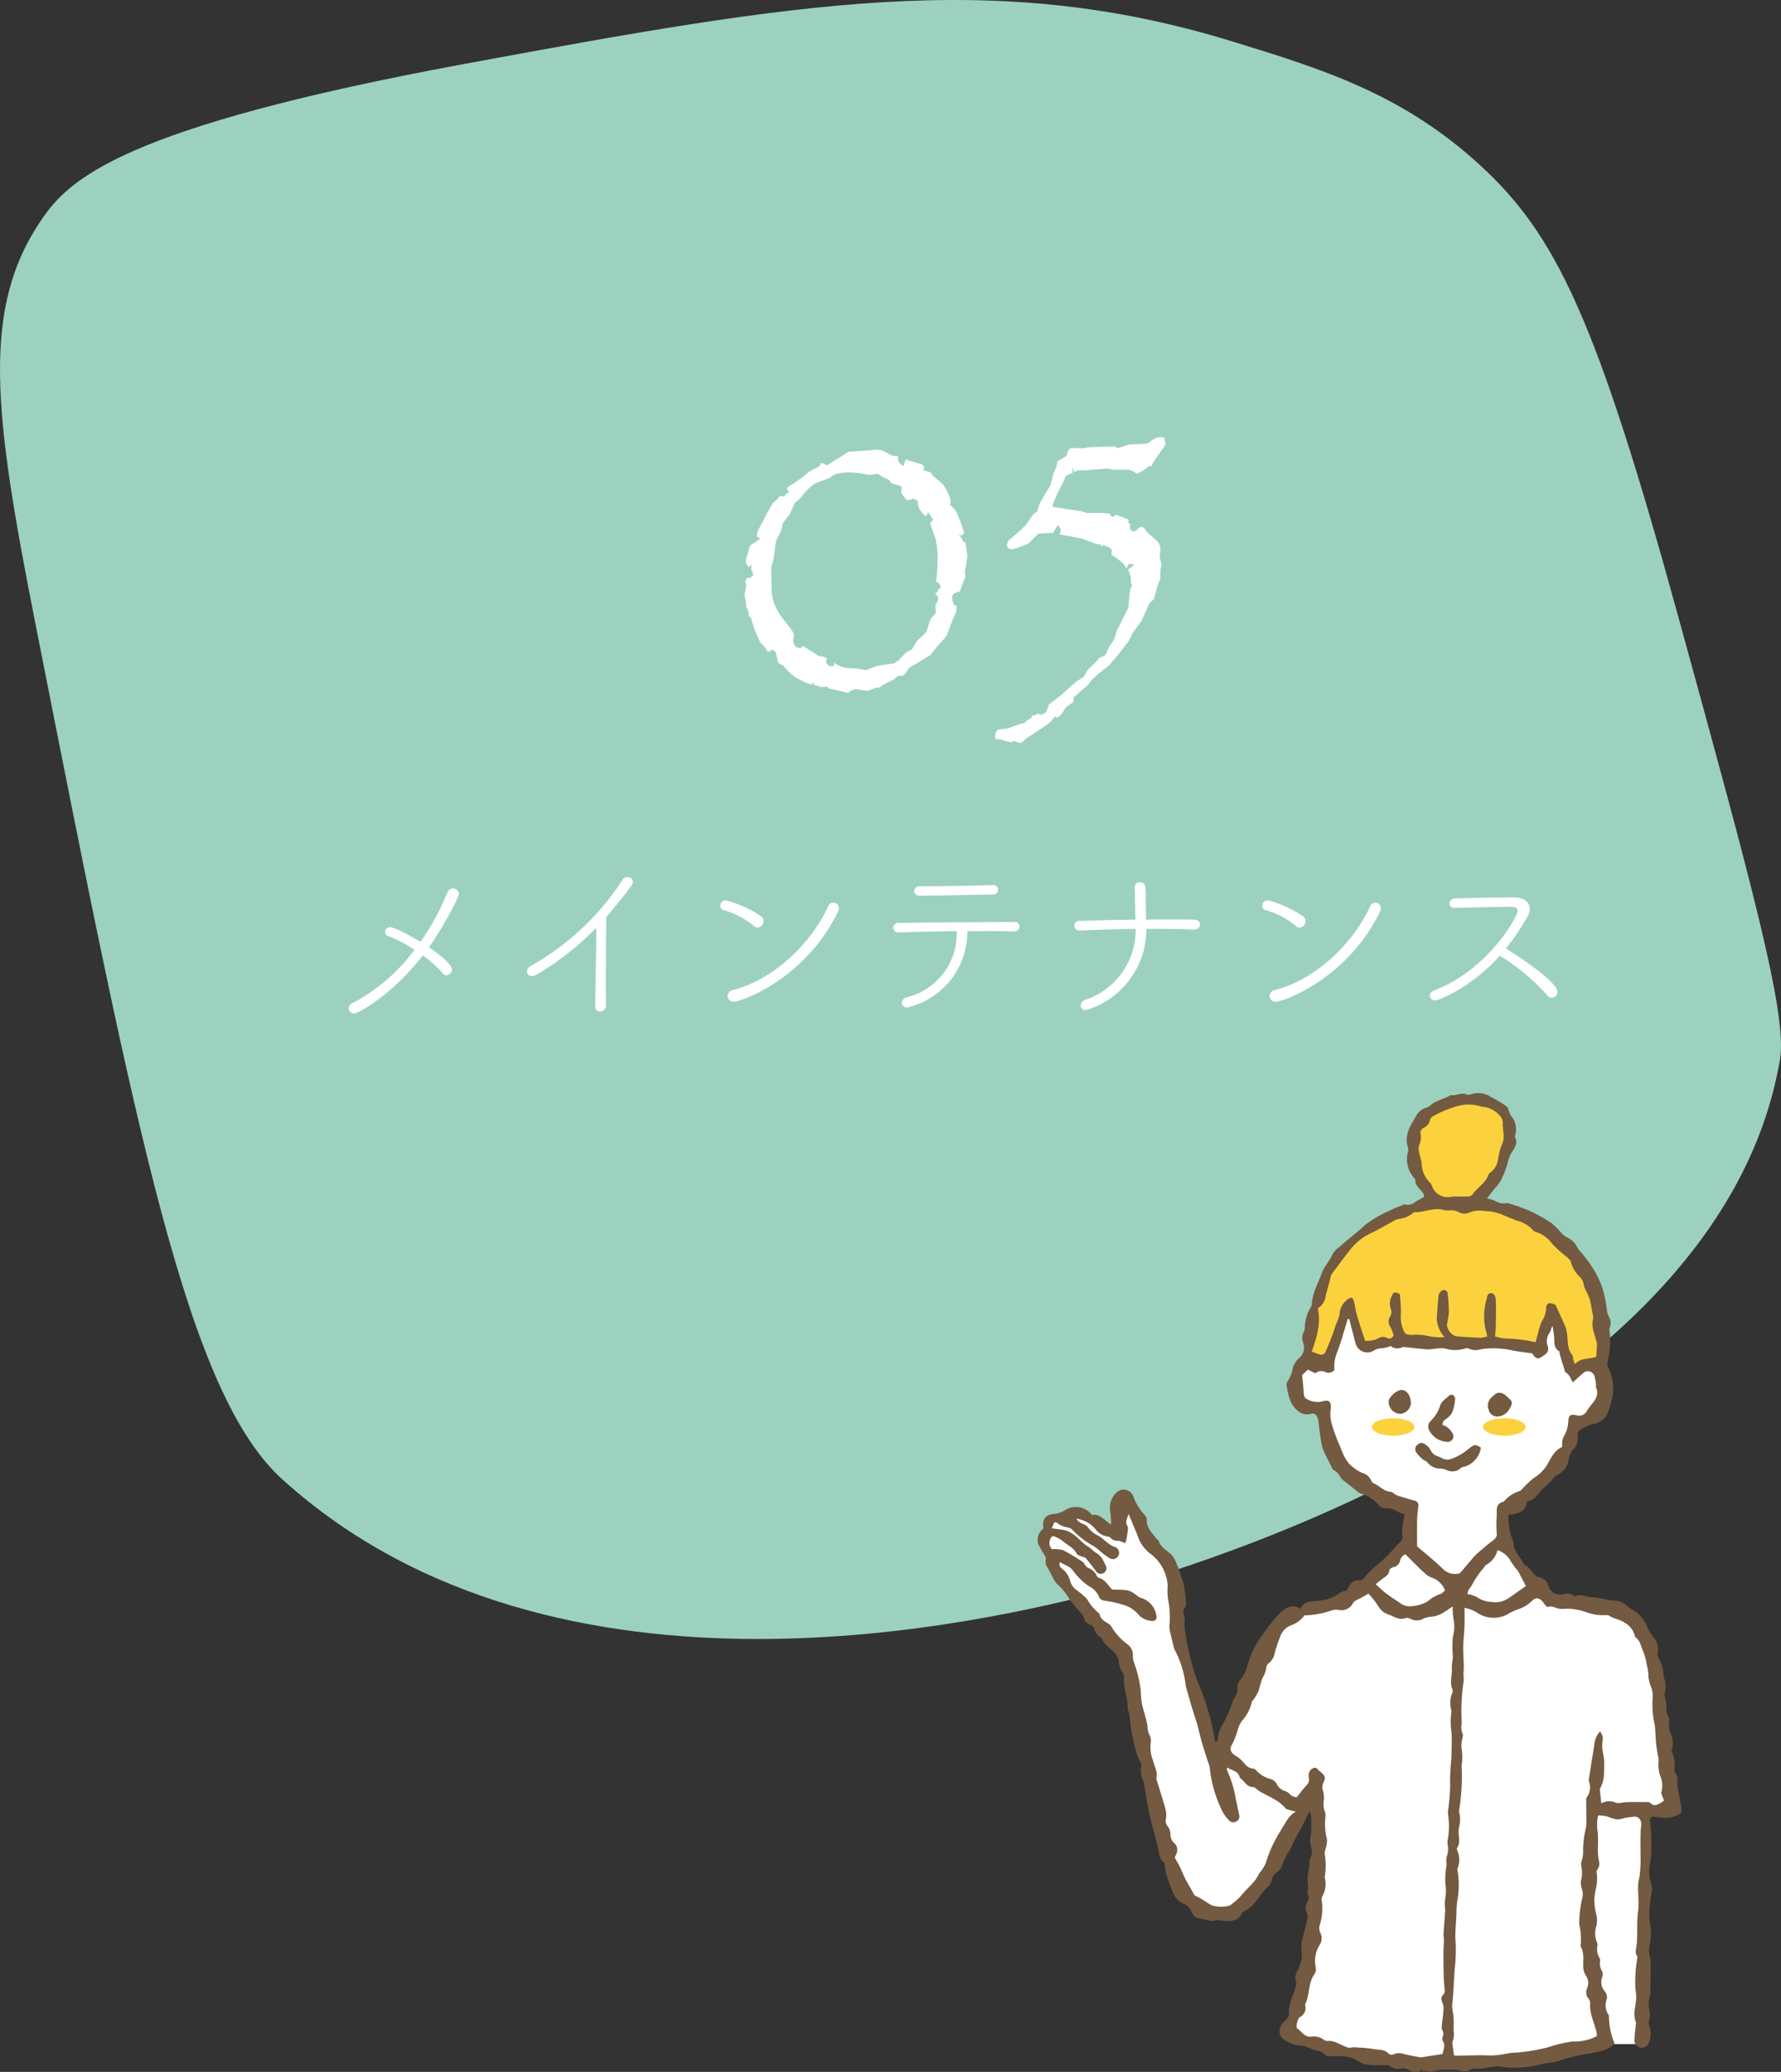 <svg xmlns="http://www.w3.org/2000/svg" width="244.898" height="284.852" viewBox="0 0 244.898 284.852"><rect x="0" y="0" width="244.898" height="284.852" fill="#333333" stroke="none"/><defs><style>.cls-1{fill:#9cd1c0;}.cls-2{fill:#fff;}.cls-3{fill:#735a40;}.cls-4{fill:#fcd13e;}</style></defs><title>アセット 2</title><g id="レイヤー_2" data-name="レイヤー 2"><g id="レイヤー_11" data-name="レイヤー 11"><path class="cls-1" d="M203.374,22.578c-10.675-9.728-21.59-13.086-33.833-16.853-32.79-10.088-59.76-5.429-105.737,3.075C16.719,17.508,9.518,24.66,5.784,30.086c-8.455,12.284-6.646,26.621-.926,55.595,13.941,70.619,20.911,105.929,33.986,117.731,37.877,34.19,98.056,19.119,112.663,15.461,3.919-.981,84.602-22.185,93.255-73.239,1.042-6.15-3.939-24.277-13.901-60.532C219.529,43.864,214.028,32.287,203.374,22.578Z"/><path class="cls-2" d="M133.032,76.494l-.101.678-.251,1.38.05.828-.526,1.28-.201.678q-1.08.149-1.079.803a2.552,2.552,0,0,0,.276,1.028l.352.151-.101.878-.678,1.556-.603,1.682-1.655,1.856-.628.828-.502.251-1.229.777-1.079.603-.828,1.129-.777.051-.552.477-1.557.777-.451.402-.251-.101-1.405.502-1.53-.251a1.824,1.824,0,0,0-1.079.526l-2.735-.627-.15-.251-.552.101-.151-.15-.05.15-1.029-.302-.226-.426-.101.376a9.595,9.595,0,0,1-2.271-1.017,7.882,7.882,0,0,1-1.719-1.668,1.298,1.298,0,0,1-.678-.401l-.2-.828a1.153,1.153,0,0,0-.139-.577,1.536,1.536,0,0,0-.539-.352l-.201.251-.401.05a2.711,2.711,0,0,0-.389-.677,4.356,4.356,0,0,0-.59-.603l-.326-.728a14.561,14.561,0,0,1-.929-2.66l-.301-.201-.05-.677-.302-.603-.05-.728-.201-.929.251-1.279-.15-.628.301-.451.352.05.477-.427-.326-.903.126-.577-.377.401q-.451-.375-.451-.652a2.623,2.623,0,0,1,.2-1.028l.352-1.28.678-.426.728-.553-.427-.251a1.811,1.811,0,0,1,.201-.979l1.079-2.058.878-1.556.627-.552.352-.427.627.05a1.52,1.52,0,0,1,.753-.702c-.268-.05-.401-.176-.401-.376q0-.227.678-.553l1.731-1.23a4.468,4.468,0,0,1,1.556-1.028,1.132,1.132,0,0,0,.703-.678h.175a1.106,1.106,0,0,1,.603.301l.527-.301,2.509-1.581,2.51-.176,1.305-.1a2.287,2.287,0,0,1,1.229.326l.979.501.753.051a1.884,1.884,0,0,0,.112.79,2.295,2.295,0,0,0,.615.59l.352-.953.427.2,1.831.502.276.377-.101.451.954.251.376.527,1.279,1.079a5.618,5.618,0,0,1,.778,1.329,3.227,3.227,0,0,1,.352,1.13l-.101.401a3.437,3.437,0,0,1,.929,1.116,16.232,16.232,0,0,1,.878,2.296l.15.452-.376.401-.401-.201a2.48,2.48,0,0,1,.627,1.079h.301Zm-3.739,4.417v-.201a.704.704,0,0,0-.125-.438,1.026,1.026,0,0,0-.452-.289,23.215,23.215,0,0,0,.201-2.76,11.7,11.7,0,0,0-.302-3.237l-.552-1.506-.176-.552.427-.477-.678-1.029-.301.577a4.316,4.316,0,0,1-.903-.991,3.166,3.166,0,0,1-.226-1.167l-.678-.301a1.545,1.545,0,0,1-.603.201.523.523,0,0,1-.389-.139,8.438,8.438,0,0,1-.64-.891l.1-.526a.366.366,0,0,0-.251-.402l-1.204-.351-.251-.427-.777-.352-.804-.526-1.129.175-1.556-.275-.702-.051a5.301,5.301,0,0,0-.577-.024,7.066,7.066,0,0,0-1.456.138,1.629,1.629,0,0,0-.803.313l-.401.302-1.957.728a7.372,7.372,0,0,0-2.058,2.058l-.778.652-.728,1.605-.903,1.13-.276,1.129-.702,1.43-.276,2.259-.352,1.279v.778l.051,2.785a7.36,7.36,0,0,0,1.229,3.087l1.129,1.48a4.633,4.633,0,0,1,.728,1.129v.101l-.15.777.101.401.352.478.627.15.251-.352.477.301,1.682,1.079.627.101.552.201-.15.526a1.439,1.439,0,0,0,.276.414,1.045,1.045,0,0,0,.451.188l.452-.05-.101-.452a4.28,4.28,0,0,0,1.857.753l1.179.05,1.431.226,1.506-.576,2.358-.352.552-.377,1.079-1.129.778-.401.777-1.229,1.229-1.18.553-1.756.728-.828-.051-1.079.352-.652.05-.276a1.007,1.007,0,0,0-.451-.702l.352-.201A.477.477,0,0,1,129.293,80.911Z"/><path class="cls-2" d="M160.281,61.087l-.452.652q-1.053,1.531-1.154,1.668a3.64,3.64,0,0,0-.301.641l-.401.05a5.154,5.154,0,0,1-1.656,1.029,3.559,3.559,0,0,0-1.079-.553h-2.107l-.828-.15-3.488.251-.502-.05-.577.251-.251-.652v.803l-.401.15-.527.276-.502,1.129-.677,1.279-.452,1.079-.226.678.527.15,3.337.502.878.251h2.259l1.028.125-.1.201.451.251.326-.352,1.781.703-.05.427.251.15v.401q0,.627.477.627.302,0,.929-.627c.301.05.468.101.502.15l.427.577,1.48,1.33a1.568,1.568,0,0,1,.351,1.028v.101l-.1,1.079.251.778-.151,1.078v.979l-.401,1.028-.477,1.807-.652.603-.979,2.258-1.33,1.857-.527,1.079L153.706,90.069l-1.279,1.481L150.921,92.729l-.878.828a2.845,2.845,0,0,1-.702.841q-.403.313-1.23,1.066l-.477.401-.05.678-.452.301-.627.452-.452.777-.477.477-.351.101-.151-.15-.728.854-.979.677-1.279.879-.929.552-.552.527a.574.574,0,0,1-.377.15,2.235,2.235,0,0,1-.777-.302l-.352.201-.828-.15-.702-.251H136.995l-.201-.226q.151-1.129.577-1.13l1.079-.1,1.832-.652.577-.126.351-.352.527-.301.301-.427h.352l.15-.2.527.1a.919.919,0,0,0,.878-.552l.301-.828,1.431-1.079,2.384-2.107.954-.603.526-.929,1.28-1.254.351-.452q.778-.201.929-.552l.376-.878.753-1.13.326-1.129,1.581-3.137.251-2.534.276-.502-.176-.577v-.702l-.352-.98.828-.627-.627-.2a1.075,1.075,0,0,0-.401.777,3.062,3.062,0,0,0-.502-.803,11.597,11.597,0,0,0-1.205-.903l-.401-.301.051-.678a1.466,1.466,0,0,0-1.029-.502v-.15l-.401.2-.101-.251-.577-.075-2.058-.753-2.56-.477-.577-.15.251-.15v-.352a.731.731,0,0,0-.401-.678l-.627,1.029-2.033.101L141.411,74.738l-.652.226a5.281,5.281,0,0,1-1.656.552.665.665,0,0,1-.452-.176.544.544,0,0,1-.2-.426,1.405,1.405,0,0,1,.603-.929l1.229-1.029.777-.777q.753-1.078.903-1.292a1.66,1.66,0,0,1,.226-.276,3.275,3.275,0,0,1,.402-.238l.175-.552.251-.729,1.381-2.309.526-1.856.352-.753.101-.728,1.279-.778.101-.451.326-.527.401-.1,1.48.05.678-.15,3.237-.101h.526l.251.251.603-.201.878-.301,2.635-.15.954-.678a2.037,2.037,0,0,1,.878-.2l.477.05Z"/><path class="cls-2" d="M48.701,139.329a.726.726,0,0,1-.745-.72.752.752,0,0,1,.472-.671,25.35,25.35,0,0,0,8.57-7.354,19.167,19.167,0,0,0-3.701-1.938.528.528,0,0,1-.348-.496.672.672,0,0,1,.695-.671c.721,0,3.403,1.54,4.174,2.012a34.633,34.633,0,0,0,3.676-6.731.884.884,0,0,1,.795-.621.8.8,0,0,1,.795.795c0,.521-2.21,4.62-4.099,7.303,1.913,1.292,3.155,2.46,3.155,3.031a.815.815,0,0,1-.745.819.653.653,0,0,1-.547-.298,14.963,14.963,0,0,0-2.708-2.435C54.017,136.696,49.298,139.329,48.701,139.329Z"/><path class="cls-2" d="M83.329,138.236a.805.805,0,0,1-.795.82.675.675,0,0,1-.695-.77v-.024c.025-2.236.149-6.98.149-9.986v-.721a39.116,39.116,0,0,1-8.099,6.384,1.535,1.535,0,0,1-.745.249.633.633,0,0,1-.671-.646.846.846,0,0,1,.473-.72A36.051,36.051,0,0,0,85.565,121.021a.851.851,0,0,1,.745-.447.712.712,0,0,1,.721.671.915.915,0,0,1-.199.521c-1.167,1.565-2.31,2.981-3.453,4.272-.05,1.689-.074,5.242-.074,8.248,0,1.59,0,3.03.024,3.925Z"/><path class="cls-2" d="M103.625,127.281a11.077,11.077,0,0,0-4.148-2.161.564.564,0,0,1-.422-.596.742.742,0,0,1,.721-.746,15.269,15.269,0,0,1,4.894,2.211.787.787,0,0,1,.322.646.895.895,0,0,1-.819.895A.786.786,0,0,1,103.625,127.281Zm-2.707,10.434a.82.82,0,0,1-.87-.795.874.874,0,0,1,.771-.819c5.391-1.367,10.682-6.235,13.092-11.576a.732.732,0,0,1,.67-.423.751.751,0,0,1,.77.745.987.987,0,0,1-.124.497C110.705,134.634,101.911,137.714,100.918,137.714Z"/><path class="cls-2" d="M139.397,128.051c-.895-.025-2.062-.05-3.403-.05-.919,0-1.938.024-2.981.024a10.649,10.649,0,0,1-8.271,10.483.684.684,0,0,1-.745-.646.824.824,0,0,1,.646-.746,8.976,8.976,0,0,0,6.906-9.017v-.075c-3.031.025-6.062.1-7.975.174h-.024a.662.662,0,0,1-.721-.646.729.729,0,0,1,.82-.671c3.602-.05,11.7-.1,15.823-.124a.644.644,0,0,1,.721.621.683.683,0,0,1-.771.671Zm-2.856-6.359a.622.622,0,0,1,.695.621.667.667,0,0,1-.671.67c-3.503.05-7.402.149-10.11.149-.521,0-.745-.298-.745-.621a.711.711,0,0,1,.77-.671h1.044c2.931,0,5.986-.074,8.992-.148Z"/><path class="cls-2" d="M164.09,127.802c-2.086-.099-4.247-.099-6.458-.099v.074a11.629,11.629,0,0,1-8.322,11.104.653.653,0,0,1-.695-.646.802.802,0,0,1,.546-.745,10.148,10.148,0,0,0,7.006-9.787c-2.584.024-5.167.124-7.651.224h-.05a.688.688,0,0,1-.745-.671.679.679,0,0,1,.771-.646c2.434-.074,5.042-.148,7.65-.174-.05-1.664-.074-3.328-.124-4.347v-.05a.678.678,0,0,1,.695-.745.763.763,0,0,1,.795.695c.075,1.068.05,2.882.075,4.446,1.143-.024,2.261-.024,3.354-.024,1.117,0,2.186,0,3.229.024.571,0,.844.323.844.646,0,.372-.298.72-.869.72Z"/><path class="cls-2" d="M178.15,127.281a11.077,11.077,0,0,0-4.148-2.161.564.564,0,0,1-.422-.596.742.742,0,0,1,.721-.746,15.269,15.269,0,0,1,4.894,2.211.787.787,0,0,1,.322.646.895.895,0,0,1-.819.895A.787.787,0,0,1,178.15,127.281Zm-2.707,10.434a.82.82,0,0,1-.87-.795.874.874,0,0,1,.771-.819c5.391-1.367,10.682-6.235,13.092-11.576a.732.732,0,0,1,.67-.423.751.751,0,0,1,.77.745.987.987,0,0,1-.124.497C185.23,134.634,176.436,137.714,175.443,137.714Z"/><path class="cls-2" d="M199.937,124.822a.614.614,0,0,1-.621-.621.666.666,0,0,1,.671-.671c1.838-.074,5.639-.148,8.197-.148,1.466,0,2.161.745,2.161,1.59a1.831,1.831,0,0,1-.248.919,31.26,31.26,0,0,1-3.031,4.521c2.137,1.292,7.08,4.646,7.08,5.938a.768.768,0,0,1-1.392.497,27.571,27.571,0,0,0-6.533-5.44c-3.751,4.223-8.321,6.136-8.893,6.136a.696.696,0,0,1-.721-.671c0-.273.174-.547.621-.721,7.328-2.782,11.452-10.061,11.452-10.955,0-.521-.522-.521-1.317-.521-1.812,0-5.341.1-7.402.149Z"/><rect class="cls-2" x="217.348" y="246.168" width="8.812" height="34.857"/><path class="cls-3" d="M219.758,249.59a5.51,5.51,0,0,0-.072,2.208,16.215,16.215,0,0,1,.023,2.369,9.669,9.669,0,0,0,.061,1.139c.075.586.322,1.17-.13,1.725a.591.591,0,0,0-.08.464,5.996,5.996,0,0,1-.156,2.331,10.88,10.88,0,0,0-.182,1.378,8.03,8.03,0,0,0,.226,1.774,3.642,3.642,0,0,1,.071,1.79,3.145,3.145,0,0,0,.062,2.247.953.953,0,0,1,.068.564,2.206,2.206,0,0,0,.269,1.564.73.73,0,0,1,.102.459,2.02,2.02,0,0,0,.298,1.444,1.047,1.047,0,0,1,.006.74,1.934,1.934,0,0,0,.332,1.979,1.221,1.221,0,0,1,.256,1.166,2.224,2.224,0,0,0,.242,2.015.437.437,0,0,1,.086.272,9.865,9.865,0,0,0,.775,3.736c-.94,1.023-2.158,1.105-3.326,1.355a21.699,21.699,0,0,0-4.328,1.024,5.509,5.509,0,0,1-1.218.236c-.404.074-.812.132-1.212.226a13.801,13.801,0,0,1-5.77.313,1.183,1.183,0,0,0-.382-.026c-.711.106-1.419.235-2.131.332a7.279,7.279,0,0,1-.756-.006,1.03,1.03,0,0,0-.533.072,1.8,1.8,0,0,1-1.473.208,10.463,10.463,0,0,0-3.94.076,5.761,5.761,0,0,1-1.578-.158c-.373.359-.988.306-1.648-.036a1.56,1.56,0,0,0-.927-.196,2.004,2.004,0,0,1-1.797-.392.472.472,0,0,0-.274-.057c-.856-.015-1.718.031-2.566-.058a2.898,2.898,0,0,1-1.417-.513,4.254,4.254,0,0,0-2.438-.641c-.476-.043-.962.018-1.44-.013-.244-.016-.587-.055-.705-.215-.437-.597-1.139-.506-1.705-.752-.342-.149-.692-.283-1.047-.401a1.553,1.553,0,0,0-.537-.083,4.321,4.321,0,0,1-2.52-1.013c-.556-.366-.484-1.536.023-2.096a6.3,6.3,0,0,0,.49-.457c.165-.229.413-.515.386-.748-.165-1.434.68-2.606.949-3.922.025-.122.12-.278.076-.358a1.793,1.793,0,0,1,.218-1.81,9.523,9.523,0,0,0,.305-.907,2.713,2.713,0,0,0,.185-1.568,4.832,4.832,0,0,1,.127-1.788c.176-.897.461-1.772.641-2.668a1.797,1.797,0,0,0-.077-1.021,1.43,1.43,0,0,1,.073-1.373,1.014,1.014,0,0,0,.076-1.162.257.257,0,0,1-.043-.184c.259-.953-.171-1.934.148-2.899a6.897,6.897,0,0,0,.163-1.496c.006-.063-.025-.147.006-.189.582-.786.181-1.578.04-2.376a2.309,2.309,0,0,1,.091-.752,13.884,13.884,0,0,0-.026-3.378c-.16.141-.252.188-.29.262-.46.896-.85,1.835-1.384,2.684-.565.898-.892,1.917-1.451,2.786a7.232,7.232,0,0,0-.8,1.761,1.448,1.448,0,0,1-.579.733,1.733,1.733,0,0,0-.807,1.128,1.677,1.677,0,0,1-.414.845c-1.239,1.021-1.777,2.715-3.318,3.44a.768.768,0,0,0-.367.294c-.575,1.218-1.67,1.136-2.721,1.051a2.36,2.36,0,0,0-1.111-.01,1.544,1.544,0,0,1-.752-.024c-.435-.077-.86-.206-1.295-.281a1.288,1.288,0,0,1-1.053-.871,1.867,1.867,0,0,0-1.234-1.204,2.732,2.732,0,0,1-1.384-1.638,20.253,20.253,0,0,1-.905-2.498,9.399,9.399,0,0,1-.199-1.433c-.638-.355-.708-1.091-.862-1.861-.298-1.495-.794-2.949-1.128-4.438-.322-1.43-.544-2.883-.809-4.325a3.068,3.068,0,0,0-.095-.565,3.31,3.31,0,0,1-.308-2.219.488.488,0,0,0-.065-.369,6.709,6.709,0,0,1-.775-2.025,20.473,20.473,0,0,1-.724-4.115,6.114,6.114,0,0,0-.159-.823c-.037-.154-.161-.302-.153-.448.083-1.496-.661-2.9-.484-4.408.021-.181-.125-.385-.206-.574a3.689,3.689,0,0,1-.505-1.209c-.012-1.154-.771-1.731-1.549-2.343a3.543,3.543,0,0,1-.596-.705c-.129-.174-.177-.461-.34-.545a1.859,1.859,0,0,1-.922-1.272,1.037,1.037,0,0,0-.593-.52,1.178,1.178,0,0,1-.829-.954,1.536,1.536,0,0,0-.37-.616,15.741,15.741,0,0,1-1.7-2.07,8.361,8.361,0,0,0-1.614-1.939,4.352,4.352,0,0,1-.662-1.05c-.219-.387-.404-.793-.625-1.179a1.335,1.335,0,0,1-.25-1.167c.063-.196-.154-.5-.28-.736a8.994,8.994,0,0,1-.779-1.398,1.975,1.975,0,0,1,.744-2.109c-.229-1.224.257-1.904,1.431-1.978a3.491,3.491,0,0,0,1.623-.595,2.801,2.801,0,0,1,3.616.742c1.1-.234,1.656.734,2.621,1.296a15.624,15.624,0,0,0-.153-1.969,2.812,2.812,0,0,1,1.112-2.599,1.414,1.414,0,0,1,2.063.629,7.366,7.366,0,0,0,1.562,2.593,1.096,1.096,0,0,1,.317.67c-.077,1.169.781,1.838,1.354,2.659.071.102.246.153.278.256.27.889,1.077,1.272,1.682,1.851a2.902,2.902,0,0,1,.673,1.012,27.038,27.038,0,0,1,1.093,3.143,17.873,17.873,0,0,1,.328,2.635.78.78,0,0,1-.123.454,1.362,1.362,0,0,0-.113,1.366,1.835,1.835,0,0,1,.029.659,5.042,5.042,0,0,0,.019.86,34.358,34.358,0,0,0,1.67,7.138,36.661,36.661,0,0,1,2.079,6.237c.169.733.283,1.479.448,2.357.172-.184.352-.292.344-.382a4.011,4.011,0,0,1,.675-2.066,20.413,20.413,0,0,0,1.458-3.398c.052-.204.26-.362.347-.563a1.683,1.683,0,0,0,.221-.779,1.845,1.845,0,0,1,.426-1.43,5.107,5.107,0,0,0,.983-2.055,13.136,13.136,0,0,1,1.225-2.893,30.533,30.533,0,0,1,2.772-3.731,5.318,5.318,0,0,1,1.373-1.171,1.723,1.723,0,0,1,1.881.116,2.292,2.292,0,0,1,.357-.525,1.684,1.684,0,0,1,.723-.421c.713-.128,1.444-.152,2.157-.278a5.648,5.648,0,0,0,1.259-.408c.577-.251,1.011-.775,1.707-.834.169-.014.333-.352.46-.565a1.432,1.432,0,0,1,1.456-.886.717.717,0,0,0,.566-.237,17.586,17.586,0,0,1,2.592-2.503c.883-.851,1.72-1.751,2.555-2.65a.805.805,0,0,0,.22-.607c-.247-1.031.172-1.993.253-3.125-.89-.092-1.539-.956-2.602-.774a1.237,1.237,0,0,1-.905-.419,4.779,4.779,0,0,0-2.419-1.594,2.166,2.166,0,0,1-.715-.462c-.582-.446-1.157-.901-1.729-1.36a1.361,1.361,0,0,1-.402-.403,1.989,1.989,0,0,0-.955-1.024.309.309,0,0,1-.138-.131c-.426-.851-.877-1.692-1.258-2.563a5.787,5.787,0,0,1-.35-1.366c-.125-.75-.204-1.507-.305-2.261a3.725,3.725,0,0,0-.119-.742c-.239-.678-.442-.803-1.143-.641a1.841,1.841,0,0,1-1.659-.496c-1.085-.854-1.239-2.099-1.49-3.305a.969.969,0,0,1,.139-.732,4.253,4.253,0,0,0,.671-1.657,2.873,2.873,0,0,1,.918-1.525,1.868,1.868,0,0,0,.536-2.095,1.823,1.823,0,0,1,.122-1.568,1.469,1.469,0,0,0,.109-.648,5.644,5.644,0,0,1,.784-2.606.994.994,0,0,0,.178-.439c.065-1.561.865-2.873,1.364-4.292.338-.959,1.075-1.618,1.435-2.536a3.517,3.517,0,0,1,1.03-1.109c1.163-1.039,2.412-1.972,3.561-3.039a15.441,15.441,0,0,1,3.291-1.91,15.152,15.152,0,0,1,1.489-.65c.23-.094.511-.261.708-.2a1.531,1.531,0,0,0,1.332-.353c.38-.227.77-.437,1.205-.683.104-.486-.335-.763-.586-1.091-.274-.358-.616-.647-.585-1.157a.498.498,0,0,0-.14-.338,3.848,3.848,0,0,1-.887-3.605,1.259,1.259,0,0,0,.021-.57c-.598-1.707.328-3.06,1.109-4.387a2.257,2.257,0,0,1,1.461-1.153,1.107,1.107,0,0,0,.488-.287c.82-.733,1.932-.884,2.838-1.442.714.172,1.397-.401,2.129-.076a.887.887,0,0,0,.644-.02,3.044,3.044,0,0,1,2.662.34,17.805,17.805,0,0,1,1.934,1.141c.205.13.481.324.511.521a3.078,3.078,0,0,0,.717,1.416,2.966,2.966,0,0,1,.279,2.031c-.002.156-.129.352-.07.462.43.804-.033,1.4-.407,2.039a3.721,3.721,0,0,0-.536,1.216,11.959,11.959,0,0,1-1.043,2.738,5.278,5.278,0,0,1-.804,1.039c-.326.418-.645.841-1.078,1.405,1.029.042,1.665.873,2.635.616a1.338,1.338,0,0,1,.652.132,19.805,19.805,0,0,1,5.659,2.66,15.779,15.779,0,0,1,1.528,1.569,5.934,5.934,0,0,0,.776.467,3.836,3.836,0,0,1,.784.634c.259.309.415.703.661,1.025a18.618,18.618,0,0,1,1.627,2.078,13.371,13.371,0,0,1,1.568,3.108,19.163,19.163,0,0,1,.639,3.265,2.353,2.353,0,0,0,.264.706,1.677,1.677,0,0,1,.129,1.388,1.285,1.285,0,0,0-.058.552,11.044,11.044,0,0,1-.266,4.165,1.239,1.239,0,0,0,.112.892,6.552,6.552,0,0,1,.609,3.73,12.881,12.881,0,0,1-.7,2.467,2.422,2.422,0,0,1-1.86,1.49,6.391,6.391,0,0,0-1.98.883,1.062,1.062,0,0,0-.292.841,2.165,2.165,0,0,1-.616,1.82,3.293,3.293,0,0,0-.646,1.453,2.678,2.678,0,0,1-1.473,2.006,1.9,1.9,0,0,0-.809.752,11.439,11.439,0,0,1-1.3,1.223c-.612.645-1.028,1.508-2.026,1.7-.08.015-.165.201-.183.318-.163,1.034-.974,1.256-1.805,1.448a4.049,4.049,0,0,1-.539.056c-.062.076-.141.13-.136.173a9.772,9.772,0,0,0,.617,3.43c.043.085.128.174.122.256-.083,1.247,1.003,1.952,1.377,2.985.745.293,1.067,1.025,1.602,1.535a.805.805,0,0,0,.43.185,1.705,1.705,0,0,1,1.349,1.21,1.687,1.687,0,0,0,2,1.183,1.731,1.731,0,0,1,1.547.202c.045.038.136.079.175.059.736-.381,1.43.118,2.154.117a15.221,15.221,0,0,1,2.342.383c.404.065.816.082,1.223.13a1.558,1.558,0,0,1,.462.102c.709.325,1.217.948,1.924,1.295a2.954,2.954,0,0,1,.907.79,5.489,5.489,0,0,1,.764,1.188,7.927,7.927,0,0,0,.89,1.562,2.475,2.475,0,0,1,.65,2.296.686.686,0,0,0,.065.547,5.737,5.737,0,0,1,.772,2.687c.05.247.182.482.207.73a6.958,6.958,0,0,1,.004,1.11c-.013.214-.16.435-.128.633a7.167,7.167,0,0,1,.292,2.351c-.026.158.143.343.202.523.078.239.243.516.182.721a2.867,2.867,0,0,0,.198,1.757,2.967,2.967,0,0,1,.153,2.154.457.457,0,0,0,.024.363,4.422,4.422,0,0,1,.334,2.42c0.0.095-.068.238-.026.278.696.666.304,1.556.485,2.327.181.77.279,1.559.437,2.335.197.969.068,1.079-.854,1.459a4.687,4.687,0,0,1-2.451.084c-.916-.102-1.012.024-.92.877a24.621,24.621,0,0,1,.15,2.736,10.626,10.626,0,0,1-.197,2.805,5.535,5.535,0,0,0,.243,2.966,1.785,1.785,0,0,1,.031.839,19.188,19.188,0,0,0-.366,3.468,2.299,2.299,0,0,0,.088.75,7.528,7.528,0,0,1-.015,3.084,3.544,3.544,0,0,0,.066,1.937,1.465,1.465,0,0,1,.063.565q-.015,2.006-.048,4.012a2.514,2.514,0,0,1-.08.566,4.3,4.3,0,0,0-.06,1.978,2.186,2.186,0,0,1-.08,1.494,1.087,1.087,0,0,0,.091.712,3.149,3.149,0,0,1-.046,2.16,1.058,1.058,0,0,1-1.062.797,1.004,1.004,0,0,1-.951-1.024c.012-.723.121-1.445.189-2.167.009-.093.061-.202.029-.276-.457-1.07-.083-2.127.015-3.192a5.695,5.695,0,0,0-.104-1.418,19.629,19.629,0,0,1,.234-4.09c.005-.126.093-.292.039-.368-.396-.569-.145-1.122-.088-1.723.141-1.477-.021-2.988.18-4.453.179-1.31-.056-2.587.028-3.875.024-.366.149-.724.193-1.09.06-.509.096-1.021.124-1.532.018-.337.005-.676.002-1.014-.006-.854-.026-1.709-.015-2.563a14.867,14.867,0,0,1,.1-1.788c.092-.685-.355-1.367-1.159-1.175a7.815,7.815,0,0,0-1.679.298,1.599,1.599,0,0,1-.924-.048c-.402-.092-.782-.281-1.184-.371A6.573,6.573,0,0,0,219.758,249.59Z"/><path class="cls-2" d="M228.805,247.551a4.823,4.823,0,0,1-.654.436c-.376.179-.772.333-1.142-.049a.549.549,0,0,0-.332-.18c-1.012-.01-2.024-.011-3.036.008-.5.01-1.063.233-1.483.068a2.166,2.166,0,0,0-1.973.097c-.065-.628-.127-1.211-.183-1.794a.5.5,0,0,1,.02-.282c.706-1.157.511-2.456.57-3.708a8.523,8.523,0,0,0-.183-1.203,5.102,5.102,0,0,1-.062-1.495,1.503,1.503,0,0,0-.343-1.397,3.163,3.163,0,0,0-.782,1.837c-.117.849-.273,1.692-.406,2.538-.122.777-.237,1.555-.355,2.332a.167.167,0,0,0,.002.095,2.291,2.291,0,0,1-.327,2.32.204.204,0,0,0-.027.092c.006.832.021,1.664.02,2.496a10.615,10.615,0,0,1-.049,1.513,12.552,12.552,0,0,0-.384,3.401,4.029,4.029,0,0,1-.194,1.124,1.569,1.569,0,0,0-.089.648,4.309,4.309,0,0,1-.028,2.178,2.419,2.419,0,0,0,.151,1.104,2.244,2.244,0,0,1,.062,1.11,15.655,15.655,0,0,0-.447,3.688,9.242,9.242,0,0,1,.194,3.072c.573.971.289,2.042.374,3.071a2.352,2.352,0,0,0,.313.878,1.848,1.848,0,0,1,.205,1.811,1.298,1.298,0,0,0,.156,1.364,1.079,1.079,0,0,1,.264.593c-.134,1.449.558,2.712.873,4.058a4.419,4.419,0,0,1,.051.548,6.502,6.502,0,0,1-3.056.75,2.179,2.179,0,0,0-.656.051,19.176,19.176,0,0,0-2.961.728,24.069,24.069,0,0,1-3.46.65,13.667,13.667,0,0,1-1.519.121c-.756.097-1.503.278-2.26.342-.654.056-1.317-.005-1.976-.007-.381-.001-.763.012-1.145.02-.818.018-1.637.042-2.455.051-.081.001-.163-.085-.173-.09-.071-.54-.134-1.022-.225-1.708a3.232,3.232,0,0,0,.179-1.717,19.385,19.385,0,0,0-.017-2.06c-.097-.38-.127-.777-.192-1.192.05-.553.115-1.148.155-1.744.073-1.08.133-2.161.193-3.242a23.375,23.375,0,0,0,.155-3.693c-.163-1.539.117-3.04.102-4.559a12.814,12.814,0,0,1,.169-1.606,12.001,12.001,0,0,0-.014-3.817c-.019-.093-.059-.209-.023-.283a3.078,3.078,0,0,0-.028-2.501.491.491,0,0,1-.019-.371c.535-.77.145-1.612.217-2.415.033-.372.149-.736.184-1.108a5.437,5.437,0,0,0-.017-.917c-.019-.248-.152-.513-.097-.737a29.308,29.308,0,0,0,.35-5.824c.004-.095-.023-.192-.018-.287a7.291,7.291,0,0,0-.012-2.454,3.818,3.818,0,0,1,.131-1.315c.023-.219.108-.492.013-.651a2.236,2.236,0,0,1-.121-1.3c.004-.819-.06-1.64-.025-2.457a26.929,26.929,0,0,1,.277-3.294c.082-.488-.025-.941.011-1.374.094-1.119-.063-2.217-.048-3.323.014-1.016.136-2.03.175-3.046.03-.804.006-1.611.006-2.493a4.793,4.793,0,0,1,1.851.747,4.023,4.023,0,0,0,4.077.132,7.328,7.328,0,0,1,1.29-.631,4.824,4.824,0,0,0,2.033-1.181c.582-.618,1.195-.427,1.681.337.126.199.412.505.528.467.574-.189,1.016.148,1.518.241.524.097,1.088-.041,1.622.025a9.321,9.321,0,0,1,2.115.444,6.335,6.335,0,0,0,2.619.42.949.949,0,0,1,.546.072c.654.452,1.469.497,2.143.97a2.878,2.878,0,0,1,1.339,1.623c.032.123.048.291.133.353.675.493.768,1.308,1.083,1.987a7.791,7.791,0,0,1,.462,1.728,7.689,7.689,0,0,1,.26,1.859,5.665,5.665,0,0,0,.384,1.368,3.425,3.425,0,0,1,.191,1.288,12.762,12.762,0,0,0,.28,3.855c.106.818.098,1.65.178,2.473.058.598.175,1.19.267,1.785a2.133,2.133,0,0,1,.095.66,4.891,4.891,0,0,0,.193,2.029,3.349,3.349,0,0,1,.2,2.2C228.349,246.586,228.659,247.054,228.805,247.551Z"/><path class="cls-2" d="M179.367,222.08a11.692,11.692,0,0,0,3.731-.673,2.165,2.165,0,0,1,1.007-.068,1.765,1.765,0,0,0,1.881-.831,1.155,1.155,0,0,1,.601-.547,16.548,16.548,0,0,0,1.545-.843c-.042-.024.062.005.117.073a12.742,12.742,0,0,1,1.332,1.713,2.239,2.239,0,0,0,1.301,1.039c.789.291,1.505.866,2.448.501.194-.075.492.081.73.164a1.803,1.803,0,0,0,1.733-.109,3.886,3.886,0,0,1,1.181-.243,4.777,4.777,0,0,0,1.147-.346c.552-.292,1.058-.671,1.632-1.045a9.673,9.673,0,0,0,.188,2.162,4.928,4.928,0,0,1-.133,1.878,10.755,10.755,0,0,0-.051,2.454c.084.674-.157,1.383-.118,2.069.054.937-.32,1.883.068,2.814a.766.766,0,0,1-.019.538,3.602,3.602,0,0,0-.127,2.346c.008.031.033.065.027.091a10.055,10.055,0,0,0,.009,2.973c.05,1.067.012,2.139-.01,3.209-.011.505-.093,1.008-.11,1.514-.023.723-.12,1.43-.072,2.172a24.796,24.796,0,0,1-.257,3.598,3.529,3.529,0,0,0-.037.758,10.648,10.648,0,0,1-.055,3.592,1.404,1.404,0,0,0-.006.478,3.138,3.138,0,0,1-.086,1.659c-.187.504.034,1.151-.123,1.676a10.584,10.584,0,0,0-.029,2.73,7.258,7.258,0,0,1-.116,1.678,6.72,6.72,0,0,0,.029,1.33c-.058,1.091-.162,2.18-.227,3.271-.019.313.055.631.05.946-.008.534-.061,1.067-.064,1.6-.005.952-.001,1.904.028,2.855a18.697,18.697,0,0,0,.155,2.354c.087.55-.516.756-.475,1.197.038.414.318.817.309,1.22-.018.817-.169,1.631-.244,2.449a1.151,1.151,0,0,0,.079.647.964.964,0,0,1,.039.908.707.707,0,0,0,.012.55c.429.638.081,1.218-.032,1.808-.882.139-1.72.273-2.558.402a1.775,1.775,0,0,1-.559.047c-.751-.135-1.504-.272-2.244-.458a1.938,1.938,0,0,0-1.397.056.658.658,0,0,1-.602-.043c-.603-.715-1.476-.537-2.229-.698a16.209,16.209,0,0,0-2.167-.195,1.977,1.977,0,0,0-.737-.007,1.108,1.108,0,0,1-.801-.095c-.832-.286-1.563-.896-2.523-.798a.847.847,0,0,1-.533-.177,2.174,2.174,0,0,0-1.637-.423c-.973.141-1.35-.693-1.972-1.11-.246-.166.006-1.363.341-1.563a1.416,1.416,0,0,0,.738-1.617.331.331,0,0,1,.006-.19c.631-1.277.377-2.819,1.223-4.042a1.353,1.353,0,0,0,.218-.984,4.102,4.102,0,0,1,.548-3.108,1.672,1.672,0,0,0,.047-1.721,1.569,1.569,0,0,1-.021-1.087,7.471,7.471,0,0,0,.244-3.293,1.14,1.14,0,0,1,.075-.538,3.537,3.537,0,0,0,.359-2.574.319.319,0,0,1-.005-.19,9.531,9.531,0,0,0-.033-3.198,4.478,4.478,0,0,1,.196-.804,3.36,3.36,0,0,0,.133-1.102,8.41,8.41,0,0,1-.209-3.117,1.372,1.372,0,0,0-.074-.66,2.919,2.919,0,0,1-.143-1.586,3.81,3.81,0,0,0-.17-1.489,1.415,1.415,0,0,1,.134-1.002c.297-.597.198-.882-.318-1.34-.095-.085-.218-.141-.306-.231-.219-.225-.399-.552-.79-.362a1.002,1.002,0,0,0-.634.986,2.722,2.722,0,0,0,.03.383,1.101,1.101,0,0,1-.363,1.026c-.459.483-.849,1.031-1.31,1.604a1.382,1.382,0,0,1-1.017-.495,1.599,1.599,0,0,0-.644-.373,1.784,1.784,0,0,1-1.101-.978,1.418,1.418,0,0,0-.763-.636,4.081,4.081,0,0,1-2.03-1.189.756.756,0,0,0-.486-.278c-.697-.047-1.027-.568-1.439-1.007a3.689,3.689,0,0,0-.862-.705c-.677-.379-.98-.93-.568-1.558a12.048,12.048,0,0,0,.897-2.413,4.338,4.338,0,0,1,.56-.968,5.669,5.669,0,0,0,1.253-2.419c.036-.215.267-.393.389-.6a6.513,6.513,0,0,0,.582-1.055,15.191,15.191,0,0,1,.513-1.715,3.58,3.58,0,0,0,.533-1.507,1.006,1.006,0,0,1,.41-.599,2.15,2.15,0,0,0,.706-1.212,22.914,22.914,0,0,1,.849-2.535,2.483,2.483,0,0,1,1.484-1.414A3.692,3.692,0,0,0,179.367,222.08Z"/><path class="cls-2" d="M179.054,189.033c.168-.156.466-.433.781-.725.36.169.674.316,1.026.48a1.369,1.369,0,0,1,1.398-.162,1.003,1.003,0,0,0,1.236-.294,4.885,4.885,0,0,1,.39-2.461c.561-1.475.962-3.011,1.433-4.52.006-.018.05-.024.077-.036.05.024.136.038.145.073.282,1.069.551,2.142.832,3.211a1.685,1.685,0,0,0,2.554,1.071,2.105,2.105,0,0,1,1.155-.307,4.796,4.796,0,0,0,1.153-.31,1.446,1.446,0,0,0,1.554.178.531.531,0,0,1,.28-.039c1.073.109,2.144.243,3.219.326a7.751,7.751,0,0,0,1.128-.099,4.953,4.953,0,0,1,1.207-.045,4.655,4.655,0,0,0,2.916-.002.44.44,0,0,1,.359.013,2.328,2.328,0,0,0,1.753.111,11.777,11.777,0,0,1,4.261.155c.896.186,1.813.27,2.792.411a1.831,1.831,0,0,0,.337.477c.159.125.439.268.583.207a4.107,4.107,0,0,0,.946-.625.931.931,0,0,0,.26-1.022,2.009,2.009,0,0,1,.248-1.878c.188-.212.184-.593.415-.914.065.438.135.874.194,1.313.102.762-.145,1.635.71,2.159.071.043.047.232.079.35.107.396.214.792.332,1.184.091.302.2.598.298.898.048.149.043.385.14.437.56.303.736.883,1.014,1.408.484-.43.912-.83,1.362-1.205a.946.946,0,0,1,1.651.448,5.698,5.698,0,0,1,.194,1.034c.019.124-.053.275-.007.38.499,1.154-.223,1.904-.862,2.69-.16.197-.281.425-.425.636a1.184,1.184,0,0,1-1.393.537c-.82-.176-1.066-.025-1.129.786a4.296,4.296,0,0,1-.642,2.161,2.371,2.371,0,0,0-.184,1.289c-.031.054-.049.136-.095.159-1.094.52-1.489,1.595-2.065,2.54a5.688,5.688,0,0,1-1.75,1.687,13.238,13.238,0,0,0-1.518,1.413c-.155.146-.305.369-.487.405a4.4,4.4,0,0,0-1.857,1.134c-.124.1-.211.291-.344.324-1.176.291-.838,1.281-.909,2.032a17.686,17.686,0,0,0,.017,2.376c.02.495-.273.73-.628.988-.562.411-1.089.872-1.62,1.324a10.889,10.889,0,0,0-.835.78c-.279.293-.531.613-.794.921-.372.437-.738.88-1.121,1.306a.529.529,0,0,1-.335.156,2.323,2.323,0,0,1-1.984-.57c-1.149-1.134-2.425-2.138-3.643-3.192,0-1.176-.018-2.402.007-3.627.013-.624.094-1.248.163-1.87a.634.634,0,0,0-.513-.783q-1.14-.316-2.271-.667a2.542,2.542,0,0,1-.492-.264c-.165-.096-.323-.279-.489-.285-.976-.031-1.557-.85-2.388-1.165a.8.8,0,0,1-.345-.422,1.739,1.739,0,0,0-1.129-.974,4.94,4.94,0,0,1-1.212-.724c-1.215-.799-1.561-2.108-2.076-3.31a22.526,22.526,0,0,1-1.067-3.028,5.383,5.383,0,0,1-.061-1.785c.082-1.012-.218-1.31-1.187-1.006a2.893,2.893,0,0,1-2.116-.349c-.425-.191-.412-.743-.435-1.201C179.211,190.511,179.134,189.89,179.054,189.033Z"/><path class="cls-4" d="M219.491,186.525c-.909.388-2.087.084-2.936,1.023-.079-.217-.15-.377-.196-.543-.067-.245-.042-.555-.186-.733-.781-.969-.505-2.167-.759-3.246a3.219,3.219,0,0,0-.137-.553c-.394-.901-.8-1.797-1.207-2.692-.065-.143-.124-.347-.24-.398a1.711,1.711,0,0,0-.872-.21c-.153.023-.375.401-.355.597a3.217,3.217,0,0,1-.589,1.87,9.186,9.186,0,0,0-.536,1.718c-.114.393-.217.789-.324,1.183a19.487,19.487,0,0,0-4.215-.514,6.236,6.236,0,0,1-1.366-.298c.039-.482.094-.885.101-1.289.019-1.236.056-2.473.006-3.706-.015-.374-.148-.912-.655-.94-.501-.027-.538.498-.618.845a8.157,8.157,0,0,0-.007,4.604c.041.117.054.244.104.478a3.679,3.679,0,0,1-.896.199c-1.139-.041-2.278-.116-3.415-.202a1.934,1.934,0,0,1-1.233-1.502c.071-.631.257-1.256.265-1.885a20.686,20.686,0,0,0-.173-2.566.626.626,0,0,0-.407-.43.773.773,0,0,0-.559.256,1.069,1.069,0,0,0-.289.594c-.099,1.042-.167,2.087-.233,3.132a4.255,4.255,0,0,0,1.058,2.511,7.309,7.309,0,0,1-2.202-.14,7.392,7.392,0,0,0-2.244-.161c-.916-.032-1.001-.116-1.337-1.013a4.467,4.467,0,0,1-.204-1.868,22.951,22.951,0,0,0-.163-2.745c-.75-.337-.822-.281-1.11.306a2.142,2.142,0,0,0-.12,1.741,1.182,1.182,0,0,1-.115,1.088,1.239,1.239,0,0,0,.044,1.357,7.139,7.139,0,0,1,.471,1.202c-.268.422-.516.555-.981.322a1.136,1.136,0,0,0-.983-.012,3.154,3.154,0,0,1-1.976.418c-.387-1.205-.784-2.372-1.13-3.553-.176-.601-.228-1.238-.399-1.841-.178-.624-.412-.639-.933-.223a2.668,2.668,0,0,0-1.05,2.025,5.658,5.658,0,0,1-.486,1.343c-.188.535-.338,1.084-.541,1.613-.282.734-.588,1.46-.907,2.179a.618.618,0,0,1-.804.34c-.333-.097-.653-.236-1.072-.39.645-1.908,1.296-3.838.825-5.954a2.289,2.289,0,0,0,1.096-1.743c.202-.857.486-1.708.668-2.582a1.353,1.353,0,0,1,.252-.505c.777-1.043,1.539-2.098,2.354-3.11a7.968,7.968,0,0,1,2.914-2.38c1.151-.522,2.231-1.199,3.348-1.796a2.947,2.947,0,0,1,.543-.168,3.664,3.664,0,0,0,1.906-.797.384.384,0,0,1,.255-.122c1.362.021,2.67-.718,4.067-.283a3.784,3.784,0,0,0,.857.026,2.252,2.252,0,0,1,1.084.228,1.641,1.641,0,0,0,1.367.128,3.673,3.673,0,0,1,2.213-.258,6.63,6.63,0,0,1,2.464.501c.666.31,1.358.564,2.042.837a4.278,4.278,0,0,1,2.163,1.293c.129.18.43.249.663.341a4.269,4.269,0,0,1,1.93,1.466,15.367,15.367,0,0,0,2.046,1.861c.226.207.523.448.573.714a4.219,4.219,0,0,0,1.213,2.019,1.744,1.744,0,0,1,.539,1.079,3.831,3.831,0,0,0,.433,1.05,7.763,7.763,0,0,1,.449,1.148c.17.711.278,1.436.409,2.156a.678.678,0,0,1,.02.285c-.311,1.117.18,2.117.447,3.15a1.633,1.633,0,0,1,.07.463C219.57,185.389,219.53,185.915,219.491,186.525Z"/><path class="cls-2" d="M145.776,214.762c.599.42,1.247.518,1.727,1.114a8.819,8.819,0,0,0,2.307,2.25,2.752,2.752,0,0,1,1.281,1.343.9.9,0,0,0,.788.596,15.769,15.769,0,0,1,2.521.557,4.206,4.206,0,0,1,2.186,1.405,2.663,2.663,0,0,0,1.887.825.53.53,0,0,0,.534-.724,2.974,2.974,0,0,0-2.142-2.45c-.31-.072-.56-.383-.854-.556a2.958,2.958,0,0,0-.987-.486c-.722-.097-1.459-.078-2.107-.103-.61-.644-.986-1.389-1.834-1.61a.532.532,0,0,1-.259-.263,2.099,2.099,0,0,0-1.246-1.125c-.152-.046-.261-.25-.379-.391-.102-.122-.161-.3-.286-.379a29.24,29.24,0,0,0-2.713-1.64,4.622,4.622,0,0,0-1.556-.139,1.25,1.25,0,0,1-.25-1.337c.144-.439.385-.546.805-.333a4.76,4.76,0,0,1,.983.593c.635.55,1.471.869,1.874,1.701.097.201.473.271.726.39.168.079.404.089.51.214.483.567.941,1.157,1.389,1.752a.765.765,0,0,0,1.07.304.748.748,0,0,0,.257-1.079,6.399,6.399,0,0,0-.427-.846,2.359,2.359,0,0,0-.694-.749c-.482-.266-.843-.698-1.271-.962-1.074-.663-1.777-1.825-3.035-2.207a5.982,5.982,0,0,0-.834-.158c-.338-.052-.678-.09-1.126-.148.145-.341.247-.581.347-.817.165.014.278-.01.345.035a3.164,3.164,0,0,0,1.56.667,1.156,1.156,0,0,1,.631.369,12.072,12.072,0,0,0,2.883,2.189,8.76,8.76,0,0,1,1.107.885,10.096,10.096,0,0,0,1.155.82.861.861,0,0,0,.762-1.544c-1.018-.288-1.6-1.194-2.48-1.63a3.96,3.96,0,0,1-1.394-1.188c-.235-.298-.711-.4-1.065-.614a1.211,1.211,0,0,1-.457-.497,4.209,4.209,0,0,1,2.634,1.451,2.48,2.48,0,0,0,1.592.987c.152.028.358.051.433.154a1.229,1.229,0,0,0,1.101.433,3.445,3.445,0,0,1,.956.359c.071-.251.14-.446.179-.646.059-.308.108-.62.139-.932.025-.247.115-.563.003-.736-.391-.601-.045-1.133.138-1.726.388.932.767,1.868,1.167,2.794a5.295,5.295,0,0,0,1.681,2.572,5.924,5.924,0,0,1,2.528,4.527,7.976,7.976,0,0,0,.056,1.888,11.949,11.949,0,0,1,.166,3.673,4.984,4.984,0,0,0,.178,1.028c.12.551.252,1.099.386,1.646a2.557,2.557,0,0,0,.171.542,13.903,13.903,0,0,1,1.53,4.994,2.651,2.651,0,0,0,.131.459c.199.702.388,1.406.597,2.104.218.728.455,1.45.682,2.175a6.05,6.05,0,0,1,.239.82,51.954,51.954,0,0,0,1.603,5.421,1.221,1.221,0,0,1,.043.284,17.546,17.546,0,0,0,1.768,6.021,4.654,4.654,0,0,0,.856,1.141.762.762,0,0,0,.953.227.773.773,0,0,0,.462-.947c-.148-.751-.311-1.499-.471-2.248a15.378,15.378,0,0,0-1.195-3.887c-.038-.074-.005-.184-.005-.381.68.439,1.586.454,1.762,1.428.628.383.887,1.249,1.818,1.274.317.009.611.41.936.598,1.219.705,2.586,1.176,3.531,2.312.14.168.452.197.69.275.195.064.397.106.727.191a4.754,4.754,0,0,0-.839.663c-.363.474-.665.995-.986,1.501-.137.216-.241.453-.39.66a18.702,18.702,0,0,0-1.933,4.303,6.866,6.866,0,0,1-.681,1.117c-.051.079-.155.13-.19.212-.542,1.27-1.683,2.058-2.51,3.099a8.811,8.811,0,0,1-1.273,1.154.96.96,0,0,1-.503.264,4.881,4.881,0,0,1-2.141-.045c-.767-.373-1.431-.966-2.266-1.299-.337-.134-.492-.714-.739-1.085a14.914,14.914,0,0,1-1.282-2.512c-.229-.545-.547-1.052-.911-1.736.016-.035.127-.257.216-.486a1.217,1.217,0,0,0-.302-1.491,1.619,1.619,0,0,1-.506-1.279,1.984,1.984,0,0,0-.38-1.035,1.193,1.193,0,0,1-.238-1.054,3.273,3.273,0,0,0-.061-1.303c-.364-1.318-.792-2.619-1.191-3.927a.793.793,0,0,1-.056-.377c.192-.84-.284-1.538-.447-2.303a5.02,5.02,0,0,1-.319-2.683,1.641,1.641,0,0,0-.15-.823,3.646,3.646,0,0,1-.288-.805c-.036-1.49-.785-2.826-.891-4.296-.032-.443-.058-.886-.09-1.329a17.969,17.969,0,0,0-.963-3.789,2.902,2.902,0,0,1-.094-.844,1.821,1.821,0,0,0-.646-1.408,8.708,8.708,0,0,1-2.306-2.488,1.015,1.015,0,0,0-.395-.41c-.547-.338-1.131-.632-1.235-1.366a6.972,6.972,0,0,1-1.744-2.066,12.902,12.902,0,0,0-1.592-1.326,2.368,2.368,0,0,1-.697-1.091,3.05,3.05,0,0,0-1.127-1.72A.674.674,0,0,1,145.776,214.762Z"/><path class="cls-4" d="M200.046,164.517a3.315,3.315,0,0,0-.383.002,2.307,2.307,0,0,1-2.794-1.574,1.058,1.058,0,0,0-.274-.388,3.742,3.742,0,0,1-1.106-2.56c-.036-.495-.245-.974-.332-1.468a2.29,2.29,0,0,1-.037-1.03,2.624,2.624,0,0,0,.189-1.761c-.056-.163.215-.572.426-.666a1.455,1.455,0,0,0,.907-1.138.805.805,0,0,1,.436-.479,14.044,14.044,0,0,1,3.227-1.352,5.536,5.536,0,0,1,3.251-.006,1.86,1.86,0,0,0,.562.084,3.637,3.637,0,0,1,2.375,1.552,1.436,1.436,0,0,1,.136.83c.01.972.385,1.93-.168,2.92a9.742,9.742,0,0,0-.481,2.017,2.808,2.808,0,0,1-1.079,1.732.621.621,0,0,0-.239.295c-.403,1.176-1.557,1.747-2.205,2.727a.84.84,0,0,1-.594.236c-.604.031-1.211.011-1.817.011Z"/><path class="cls-2" d="M189.162,217.798c.449-.353.745-.595,1.05-.825.367-.276.79-.477.816-1.054.007-.163.317-.405.522-.448a1.149,1.149,0,0,0,.973-.926,1.203,1.203,0,0,1,.724-.862c.465.466.895.906,1.335,1.336.431.422.856.852,1.313,1.245a2.599,2.599,0,0,0,.945.618,3,3,0,0,1,1.861,1.765c-.218.18-.408.461-.645.51a4.55,4.55,0,0,0-1.714.991,5.02,5.02,0,0,1-2.164.67,2.197,2.197,0,0,1-1.754-.502,25.324,25.324,0,0,1-2.168-1.519C189.916,218.485,189.576,218.175,189.162,217.798Z"/><path class="cls-2" d="M209.814,218.055c-.786.552-1.604,1.135-2.43,1.705a3.321,3.321,0,0,1-2.381.472,3.614,3.614,0,0,1-1.875-.631,3.97,3.97,0,0,0-1.327-.436c-.022-.614.46-.918.646-1.346a12.064,12.064,0,0,1,1.576-2.266c.112-.152.209-.357.363-.428a3.143,3.143,0,0,0,1.529-2.015,3.293,3.293,0,0,1,1.788,1.469,11.448,11.448,0,0,0,.688,1.003,5.476,5.476,0,0,1,.413.525C209.148,216.738,209.468,217.383,209.814,218.055Z"/><path class="cls-3" d="M203.636,199.02a3.216,3.216,0,0,1-2.268,2.621.975.975,0,0,0-.448.146,1.749,1.749,0,0,1-2.122.262,2.492,2.492,0,0,0-.846-.147,2.135,2.135,0,0,1-1.652-.822c-.173-.209-.492-.29-.698-.48a4.973,4.973,0,0,1-.891-.969.773.773,0,0,1,.234-1.032.746.746,0,0,1,.976-.059,2.253,2.253,0,0,1,.786.805,1.541,1.541,0,0,0,1.047.885,4.995,4.995,0,0,1,.602.282,1.53,1.53,0,0,0,1.169.071,7.687,7.687,0,0,0,2.593-1.537C202.785,198.577,202.865,198.572,203.636,199.02Z"/><path class="cls-3" d="M198.39,195.934a2.215,2.215,0,0,1,.632.299,2.743,2.743,0,0,1,.758.919.781.781,0,0,1-.91,1.067,2.888,2.888,0,0,1-2.345-1.582,1.062,1.062,0,0,1,.24-1.32,4.993,4.993,0,0,0,1.294-2.166c.263-.616.822-.867,1.228-1.298a.534.534,0,0,1,.518-.053.703.703,0,0,1,.289.533,7.316,7.316,0,0,1-.393,1.833,2.652,2.652,0,0,1-.892.942C198.537,195.315,198.289,195.474,198.39,195.934Z"/><path class="cls-3" d="M205.71,194.737a1.186,1.186,0,0,1-1.01-.921,1.466,1.466,0,0,1,.307-1.6,4.884,4.884,0,0,1,.569-.512.994.994,0,0,1,.513-.231c.704,0,1.136.538,1.583.955.389.363.143.891-.102,1.237A1.896,1.896,0,0,1,205.71,194.737Z"/><path class="cls-3" d="M194.01,192.922a1.59,1.59,0,0,1-1.396,1.448,1.616,1.616,0,0,1-1.653-1.72c-.009-.559,1.086-1.539,1.732-1.552C193.425,191.082,193.985,191.859,194.01,192.922Z"/><path class="cls-4" d="M194.499,196.185c0,.664-1.314,1.203-2.934,1.203s-2.934-.539-2.934-1.203,1.314-1.203,2.934-1.203S194.499,195.521,194.499,196.185Z"/><path class="cls-4" d="M209.793,196.185c0,.664-1.314,1.203-2.934,1.203s-2.934-.539-2.934-1.203,1.314-1.203,2.934-1.203S209.793,195.521,209.793,196.185Z"/></g></g></svg>